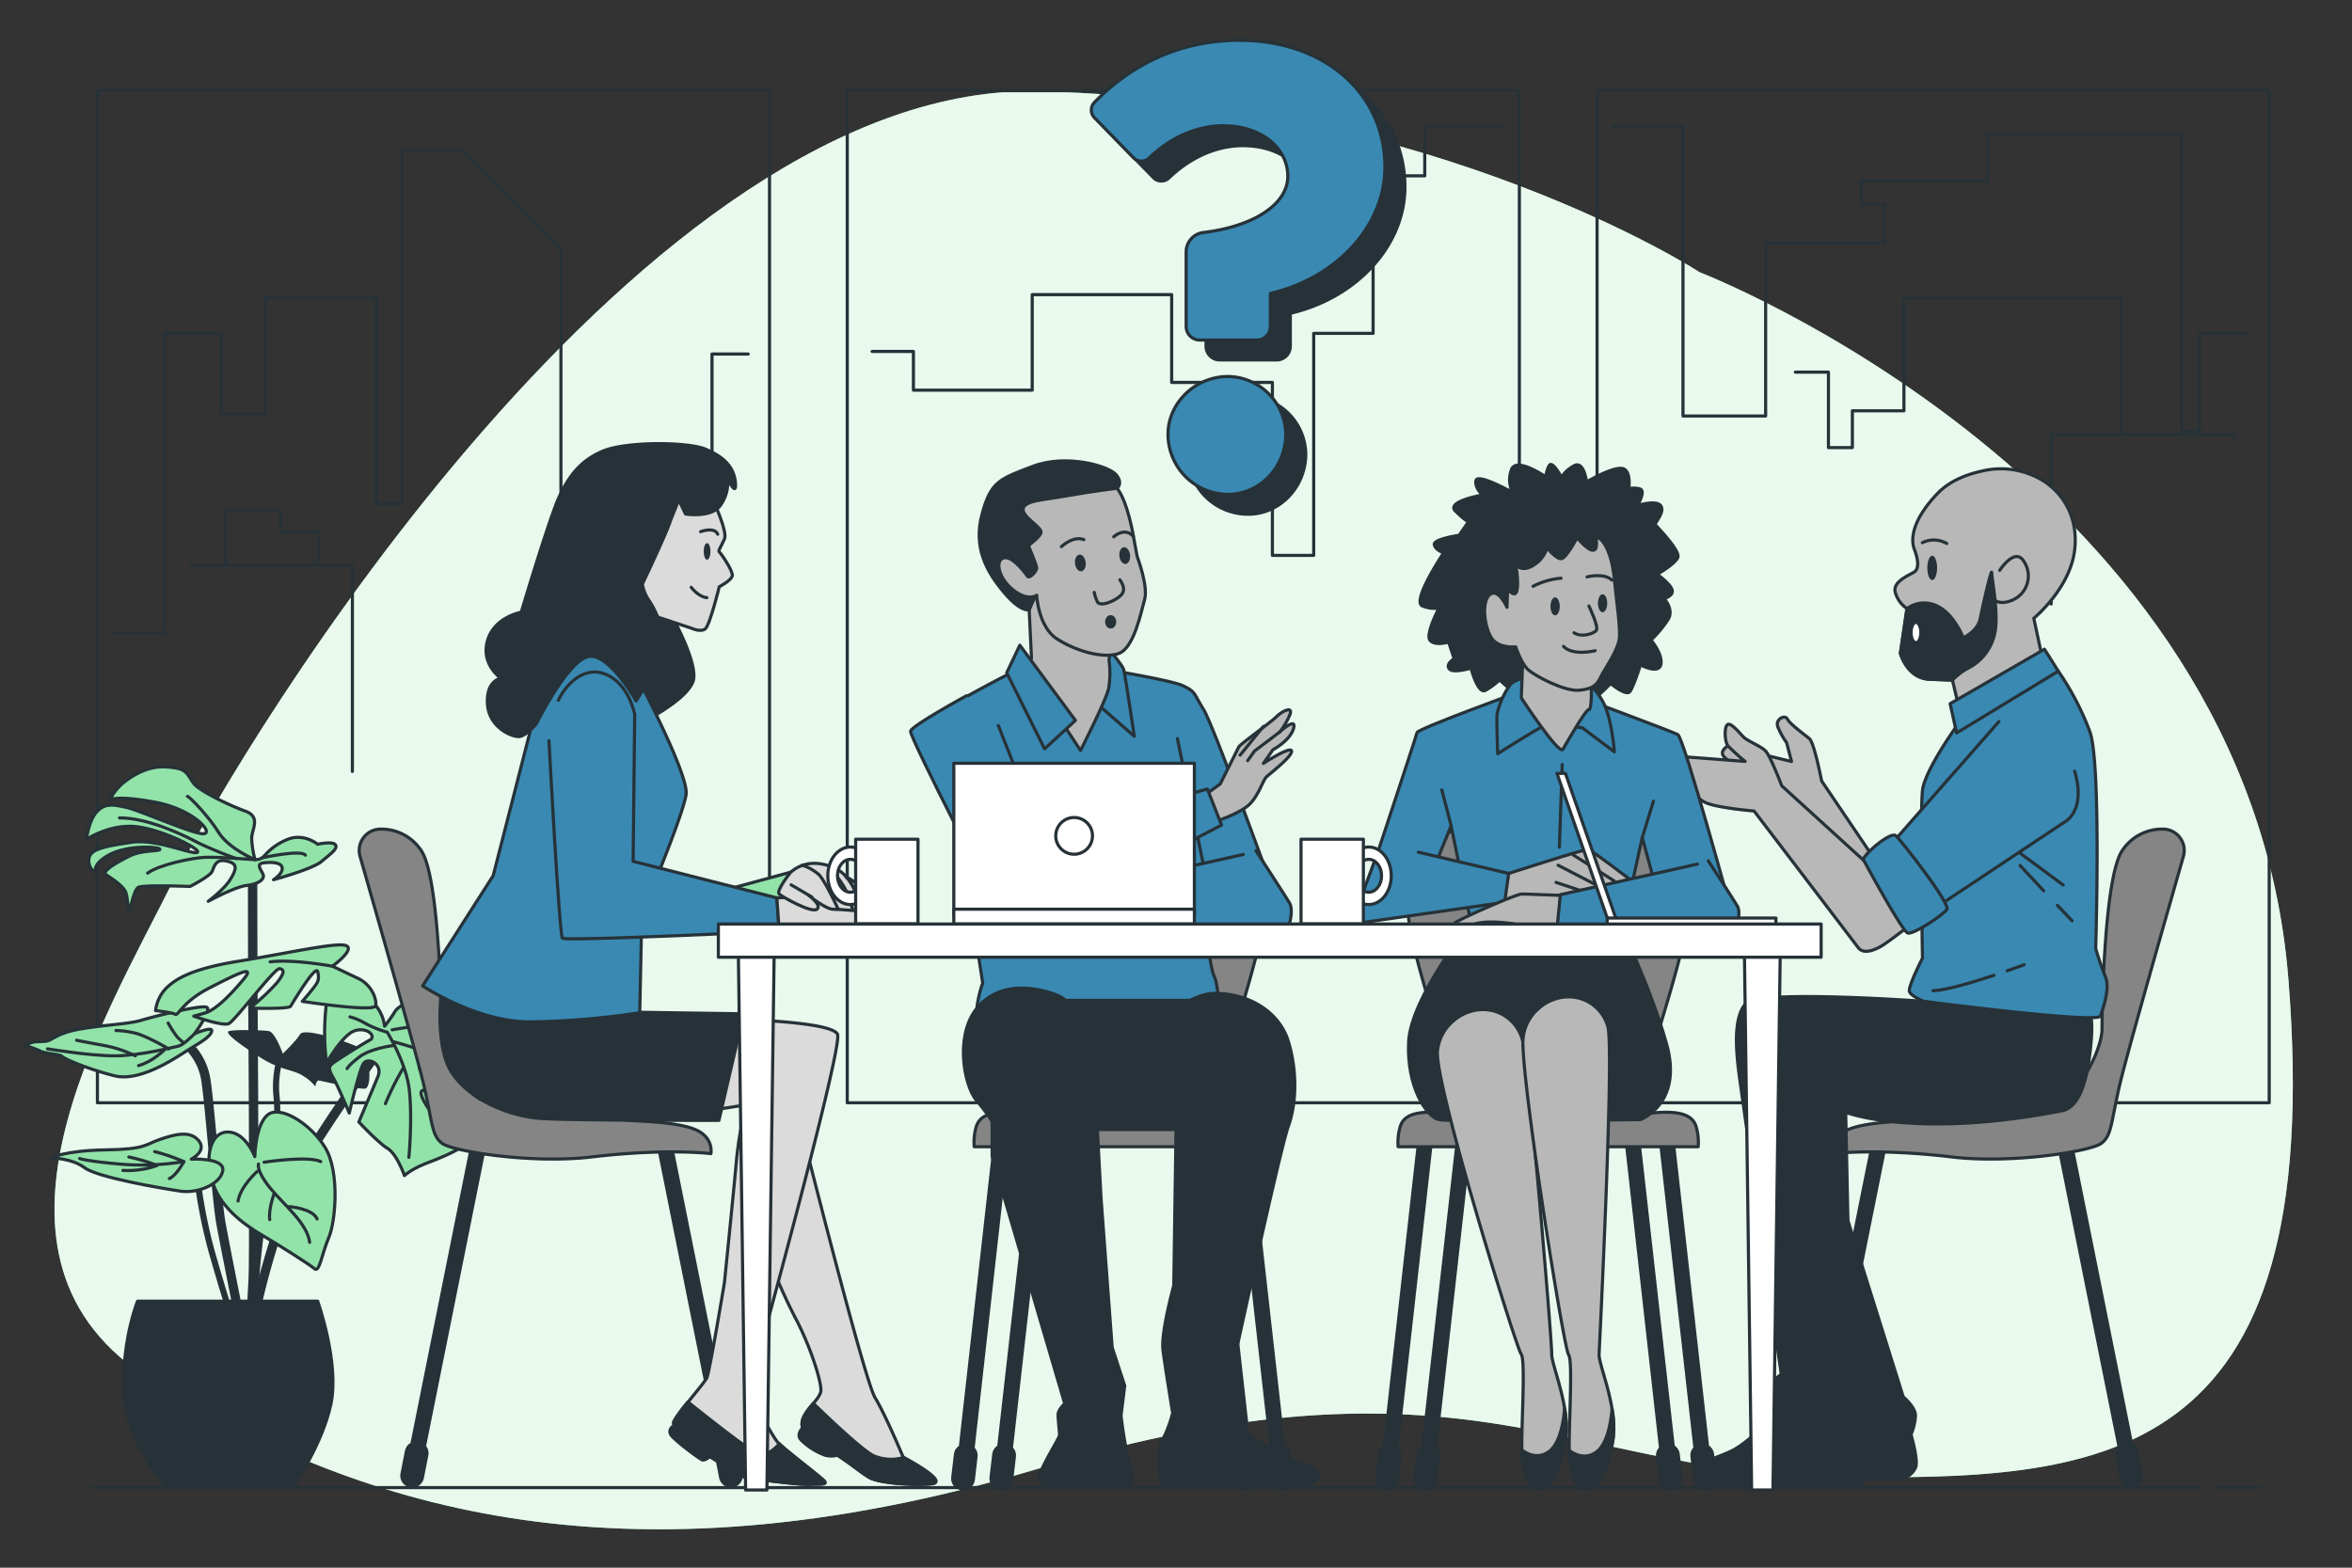 <svg xmlns="http://www.w3.org/2000/svg" viewBox="0 0 750 500"><rect x="0" y="0" width="750" height="500" fill="#333333" stroke="none"/><defs><style>.cls-1,.cls-6{fill:#92e3a9;}.cls-10,.cls-2{fill:#fff;}.cls-2{opacity:0.8;}.cls-3{fill:none;}.cls-10,.cls-11,.cls-3,.cls-5,.cls-6,.cls-7,.cls-8,.cls-9{stroke:#263238;stroke-linecap:round;stroke-linejoin:round;}.cls-4,.cls-5{fill:#263238;}.cls-7{fill:#858585;}.cls-8{fill:#b8b8b8;}.cls-9{fill:#3989b3;}.cls-11{fill:#dbdbdb;}</style></defs><g id="Background_Simple" data-name="Background Simple"><path class="cls-1" d="M542,86.84S459.06,32.73,332.1,29.12,77.34,236.55,55.34,280.74s-69.4,120.85-6.77,159.63,147.27,68.54,282.69,28,170.12,1.8,253.91,2.7,157.23-1.2,144.53-159S542,86.84,542,86.84Z"/><path class="cls-2" d="M542,86.84S459.06,32.73,332.1,29.12,77.34,236.55,55.34,280.74s-69.4,120.85-6.77,159.63,147.27,68.54,282.69,28,170.12,1.8,253.91,2.7,157.23-1.2,144.53-159S542,86.84,542,86.84Z"/></g><g id="Floor"><line class="cls-3" x1="707.38" y1="474.46" x2="720.56" y2="474.46"/><line class="cls-3" x1="29.51" y1="474.46" x2="701.91" y2="474.46"/></g><g id="Windows"><path class="cls-3" d="M245.38,351.72H31.06V28.92H245.38ZM484.49,28.92H270.17v322.8H484.49Zm239.11,0H509.27v322.8H723.6Z"/></g><g id="Buildings"><polyline class="cls-3" points="36 201.85 52.47 201.85 52.47 106.32 70.58 106.32 70.58 131.85 84.58 131.85 84.58 94.8 119.99 94.8 119.99 160.67 128.23 160.67 128.23 47.86 147.17 47.86 178.87 79.56 178.87 182.83 213.87 182.83 213.87 148.32 227.04 148.32 227.04 112.91 238.57 112.91"/><polyline class="cls-3" points="278.1 112.09 291.27 112.09 291.27 124.44 329.15 124.44 329.15 93.97 373.62 93.97 373.62 121.97 405.74 121.97 405.74 177.14 418.91 177.14 418.91 106.32 437.85 106.32 437.85 56.09 454.32 56.09 454.32 40.45 479.03 40.45"/><polyline class="cls-3" points="514.44 40.45 536.67 40.45 536.67 132.68 563.02 132.68 563.02 77.5 600.9 77.5 600.9 65.15 593.49 65.15 593.49 57.74 633.84 57.74 633.84 42.92 695.6 42.92 695.6 137.62 701.36 137.62 701.36 106.32 716.19 106.32"/><polyline class="cls-3" points="654.07 192.64 654.07 138.65 712.75 138.65"/><polyline class="cls-3" points="676.37 138.65 676.37 95.22 607.12 95.22 607.12 131.02 590.68 131.02 590.68 142.76 583.05 142.76 583.05 118.69 572.49 118.69"/><polyline class="cls-3" points="71.88 179.73 71.88 162.71 89.48 162.71 89.48 169.75 101.81 169.75 101.81 179.14"/><polyline class="cls-3" points="60.73 180.32 112.37 180.32 112.37 246.05"/></g><g id="Plant"><path class="cls-4" d="M113.18,333.49c-5.49-2.23-16.3-5.66-17.51-3.6s-5.49,6.18-5.49,6.18-2.4-6.87-4.46-7.21-10.81-.52-12.7,0,5,5.32,10.81,8.92a29,29,0,0,0,3.91,2,32.62,32.62,0,0,0-.59,9.41c.55,4.77.63,17.62-1.69,25.71-2.53,8.87-6.35,38.49-4.66,48.66l1.94-.32c-1.66-10,2.11-39.06,4.61-47.8,2.38-8.36,2.31-21.57,1.74-26.47a30.83,30.83,0,0,1,.51-8.47c2.86,1,5.1,1.39,6.93,2.57a14.21,14.21,0,0,1,4,3.44s.34-2.06,1.2-1.89,12.7,2.92,14.76,2.57S118.67,335.72,113.18,333.49Z"/><path class="cls-5" d="M75.32,420.19c0-.22-4.48-22.41-5.84-29.88-.7-3.82-1.65-14.14-2.56-24.12-.9-9.72-1.82-19.76-2.41-22.54A18.82,18.82,0,0,0,60.14,335l1.38-1.38a20.38,20.38,0,0,1,4.9,9.58c.62,2.89,1.51,12.55,2.45,22.77.91,9.94,1.86,20.22,2.54,23.95,1.35,7.46,5.78,29.62,5.83,29.85Z"/><path class="cls-5" d="M81.21,419.34l-2-.06s.17-5.74.51-10.68.19-53.13,0-77.85c-.17-22.23-.17-51.55-.17-51.84h2c0,.29,0,29.6.17,51.83.16,21,.35,72.85,0,78C81.38,413.64,81.21,419.28,81.21,419.34Z"/><path class="cls-5" d="M82.39,419l-1.93-.34c1.56-8.76,9.6-39.62,20.4-56.32s20-28.95,20.12-29.07l1.56,1.19c-.09.12-9.2,12.18-20,28.94C91.87,379.83,83.93,410.31,82.39,419Z"/><path class="cls-6" d="M122.64,327.29a12.93,12.93,0,0,0-7.27-10.08c-6.8-3.28-10.55-4.22-11.49,4.69a78,78,0,0,0,.24,17.11s5.15-9.14,9.14-10.31,6.8,1.87,4.69,3-8.91,5.4-11.25,7-1.88,2.34-.24,5.39S111.38,355,111.38,355s3.05-13.36,4.46-15.7,6.33,0,4.69,4-6.1,14.54-6.1,14.54,6.1,6.56,9.15,8.44,5.39,8.67,5.39,8.67,2.11-2.11,7.73-4.22,13.6-5.63,13.13-8-2.58-5.16-7-11-11.25-11.49-8.44-11.72,17.82,6.8,19.22,10.08-.47,9.61-.47,9.61,4.46-6.09,4.46-9.38a11,11,0,0,0-1.88-5.86s-9.61-7.26-13.59-9.37-4.22-4.46-3-4.46,13.6,3.28,15.94,6.33a12.14,12.14,0,0,1,2.58,5.63c.23.7-2.81-16.41-6.8-19.93s-12.42-6.33-17.35-4.45-7,3.28-7.73,4.69A45,45,0,0,1,122.64,327.29Z"/><path class="cls-3" d="M140,352.15s-4.74-6-5.66-4,6.27,11.32,7,10.55S142.18,355.05,140,352.15Z"/><path class="cls-3" d="M125.05,328.45s15.75-2.91,20.64-1.38"/><path class="cls-3" d="M125.51,332.27s12.84,3.21,17.89,7.19"/><path class="cls-3" d="M125.2,333.49s-7.18.92-10.7,3.67-3.82,3.67-3.82,3.67"/><path class="cls-3" d="M111.6,324.32a19.72,19.72,0,0,1,5,2.14,34.14,34.14,0,0,0,6.88,2.75s5.66,9.18,6.88,17.28.16,22,0,22.63"/><path class="cls-3" d="M128.57,340.68A87.44,87.44,0,0,0,122.91,352"/><path class="cls-6" d="M81.32,274.17a30.72,30.72,0,0,1-1.07-6.73c0-2.91,3.06-6.88-2-8.72s-14.68-6.42-16.51-8.87-2-4.43-6.27-5-7.95-.46-13.46,2.9-6.88,7.34-6.88,7.34,2.14-1.53,14.37.77S68.17,265.6,65,265.91s-20.49-7.49-24.77-8.41-6.73-1.38-9.33,1.38-3.36,8.86-3.36,8.86,7.18-4.89,15.59-4.12,21.56,7.49,19.73,8.25-13-4.43-21-3.21-12.85,2-13.46,5,2.14,5,2.14,5-1.68-2.9,4.44-6.11,16-2.45,16-1.69-5.65.16-9.63,2.15-9.17,4.89-7.49,6,5.5,3.52,6.27,5.66.61,6.88,1.22,5.35,1.38-6.12,2.75-7,16.52-.3,16.52-.3,6.27-3.21,7-4.74,1.07-4.13,4.59-3.37,3.36,2.3,1.37,5.66-7.18,7.19-7.18,7.19,8.41-4.59,12.23-5.05,6-2,5.2-3.67-2.14-3.21.15-3.51,5.66-.31,6,1.53-2.76,3.82-2.76,3.82,12.39-3.37,15.29-5.81,5.36-4.13,4.44-5.35-5.66-.16-5.66-.16-4.43-3.67-9.63-1.53-7,5.05-8,5.81A3.79,3.79,0,0,1,81.32,274.17Z"/><path class="cls-3" d="M59.76,254c.46-.15,6.73,6.27,9.94,11.47s11.62,8.72,11.62,8.72-11.62-.92-15.75-.77-14.68,2.29-18.5,5.05"/><path class="cls-3" d="M83.77,273.55s12.32-2.68,13.62-.8"/><path class="cls-3" d="M75.33,273.81a127.57,127.57,0,0,1-12-4.93c-3.76-2-15.84-8.1-25.23-8"/><path class="cls-6" d="M62,329.72s5.49-7.38,4-8.41S49,324.22,45,325.42s-11.16,1.38-19.22,2.75-9.1,3.78-11.33,3.95-3.78,0-5.15.69L8,333.49a28,28,0,0,1,4.8,1.72c1.55.86,6.52,1,7,1.71s7.89,3.95,16.65,6.18,20.94-6.69,24.37-8.75,6.35-3.78,6.69-5.49S62,329.72,62,329.72Z"/><path class="cls-3" d="M62,329.72s-3.43,3.6-5.15,3.94-12.18,3.09-20.25,3.09-21.46-2.23-21.46-2.23"/><path class="cls-3" d="M53.62,326.28s2.06,3.78,3.43,5l1.38,1.2"/><path class="cls-3" d="M53.79,334.52s-7-4.12-10.64-5a29.77,29.77,0,0,0-6.18-.85"/><path class="cls-3" d="M43.15,336.75a39.33,39.33,0,0,0-10.64-3.43c-6.52-1.2-8.07-1.54-8.07-1.54"/><path class="cls-3" d="M52.42,334.86s-3.78,3.78-8.24,5"/><path class="cls-6" d="M106,308.16s7.07-5.11,4.52-6.49S91.87,304,75.94,306.59s-20.44,6.09-23.2,8.85a12.52,12.52,0,0,0-3.14,6.88s5.31.59,6.29,1.18,2.16-3.94,11-8.46,14.75-7.47,10.81-2.75-8.84,9.83-12.38,10.81l-3.54,1S71,327.43,73,326.45s14.54-17.7,16.12-17.5,1.77,1.37-1,4.72a71.63,71.63,0,0,1-8.45,7.86s12.39.39,13-.59,8.06-13.57,8.65-11,0,3.34-1.18,4.92-3.74,4.52-3.74,4.52,23,3.54,23.4,1.37-1.38-6.68-5.51-8.65Z"/><path class="cls-3" d="M106,308.16s-12.78-2.36-19.86-1.38"/><path class="cls-4" d="M72.26,418.42c0-.06-1.94-5.84-5.68-18.92a166,166,0,0,1-5-26.44l2-.18A164.17,164.17,0,0,0,68.47,399c3.72,13,5.63,18.78,5.65,18.84Z"/><path class="cls-6" d="M81.25,368.91s-3-8.06-8.84-7.86-7.48,9.63-3.94,17.89,12,13.17,16.32,15.73,14,8.65,15.53,10,2.36-4.92,4.53-10,3.54-21-1.18-28.7S89.31,352.4,85.38,355.54,81.25,368.91,81.25,368.91Z"/><path class="cls-3" d="M82.43,371.27s-.78,2.17,3.74,7.67,11.8,11.21,12.58,17.3"/><path class="cls-3" d="M84.2,370.68s14.16-2.16,18.09-.19"/><path class="cls-3" d="M82,373.63s-5.31,4.72-6.1,9.44"/><path class="cls-3" d="M87.35,380.91S85.58,385.63,86,389"/><path class="cls-3" d="M92.26,384.84s7.47.59,8.85,3.93"/><path class="cls-6" d="M61,369.7s5.11-2.56,2.36-5.9-7.67-2-12.39-.39-4.32,3.14-17.3,3.34-17.5,2.56-17.5,2.56,6.69,0,10.82,3.14,25.36,6.69,30.67,7.47,12.58-2.16,13.37-6.48S61,369.7,61,369.7Z"/><path class="cls-3" d="M25.41,369.5s1.77.79,12.78,1.77a83.45,83.45,0,0,0,20.45-.78,62.79,62.79,0,0,0-9.31-3.19"/><path class="cls-3" d="M41.09,369s6.18,1.37,8.93,2.75a27.75,27.75,0,0,1-10.82,1.54"/><path class="cls-3" d="M58.64,370.49S56.2,375,54,375.89"/><path class="cls-5" d="M43.87,415H101.3s7,19.69,4.22,32.82-12.19,26.49-12.19,26.49H53.24s-13.59-14.77-13.83-31.41S43.87,415,43.87,415Z"/></g><g id="Character_4" data-name="Character 4"><path class="cls-4" d="M675.87,471.38l-1.41-7.18a3.85,3.85,0,0,1,.71-3l-19.56-97.44,5-1,19.56,97.44a3.75,3.75,0,0,1,1.78,2.52l1.41,7.18a3.82,3.82,0,0,1-2.57,4.36l-.44.11A3.8,3.8,0,0,1,675.87,471.38Z"/><path class="cls-4" d="M581.73,471.38l1.4-7.18a3.77,3.77,0,0,0-.71-3L602,363.74l-5-1-19.57,97.44a3.78,3.78,0,0,0-1.78,2.52l-1.4,7.18a3.8,3.8,0,0,0,2.57,4.36l.43.11A3.82,3.82,0,0,0,581.73,471.38Z"/><path class="cls-7" d="M689.91,264.44a6.81,6.81,0,0,1,6.33,8.69c-4.78,16.71-18,62.94-20.29,72.79-2.84,12.07-2.48,16.34-6,18.82s-28.49,6.54-47.59,4.26c-23.79-2.84-38-1.06-38-1.06s-1.07-5.33,5.32-7.82,18.47-2.48,21.31-2.84,41.9-3.19,47.58-7.1,11.72-16,11.72-22,.71-48.3,6.39-56.82A15.22,15.22,0,0,1,689.91,264.44Z"/><path class="cls-8" d="M598.24,274.75l-17.37-25.68s-2.34-12.19-3.89-13.48-6.23-4.67-7-6.23-3.89,0-3.11,2.34a24.1,24.1,0,0,0,2.85,5.18l1.56,6L551,237.92s-2.85,1.56-1.3,3.37,5.19,3.37,5.19,3.37l6,9.08,34.75,40.2L605.51,282Z"/><path class="cls-5" d="M586,378.92l20.9,66.6s3.9,3.19,3.9,6a17.6,17.6,0,0,1-1.42,6s2.48,8.5,1.42,10.62a6.2,6.2,0,0,1-5.31,3.55h-12.4l-12.76-88.93Z"/><path class="cls-5" d="M613.55,319.37s-53-3.89-56.93.75-3.19,14.65-1.78,24.65S568,438.34,568,438.34s-6.37,4.64-6.37,6.07,2.12,9.29,2.12,9.29-7.08,6.78-11.34,8.93-12.4,4.28-12.4,6.78,2.84,4.29,6.74,4.29,43.93,1.43,46.41,0,3.89-8.22,3.54-11.07-3.54-11.07-3.54-11.07a57,57,0,0,1,0-8.58c.35-4.64-3.19-19.64-3.19-19.64l-1.42-68.57s22.14,8.66,69.08-.52c2.87-.57,6.74-3.64,8.51-16.14s.35-14.42.35-14.42Z"/><path class="cls-3" d="M626.05,324.71s24.45,15.94,27.64,20.55"/><line class="cls-3" x1="640.93" y1="330.02" x2="651.56" y2="339.24"/><path class="cls-9" d="M626.26,228.32s-12.45,16.6-13.23,23.87,0,53.42,0,53.42-4.67,9.08-4.15,10.64,4.67,3.11,4.67,3.11,55.5,7.26,56.28,4.67,3.11-8.82,1.55-12.45a95.88,95.88,0,0,1-3.11-9.08s1.82-58.61-1.81-69a88.54,88.54,0,0,0-10.12-19.45Z"/><path class="cls-8" d="M652.07,153.69a25.58,25.58,0,0,0-19.66-3.54c-4.75,1-10.46,3-14.45,7.11-8,8.3-8.82,14.52-7.53,17.9s1.56,6.22,0,7.26-7.26,3.11-6,6.74a9.3,9.3,0,0,0,3.63,4.93L606,208.35s2.07,8,9.33,8.3l7.26.26,2.08,8.82,26.71-15.3-2.85-13.23s11.41-9.34,13-21.53C662.64,167,659.52,158.79,652.07,153.69Z"/><path class="cls-8" d="M637.67,181.9s4.67-7.26,7.52-3.11a8.38,8.38,0,0,1-3.11,12.45c-4.93,2.33-6.75-.52-6.75-.52"/><path class="cls-5" d="M627.81,213a16.16,16.16,0,0,0,8.3-11.15c1.3-6-1-17.38-1-19.19s-2.85,10.37-3.63,14.52-5.44,6.23-5.44,6.23-2.86-7.53-8.3-10.12a9.31,9.31,0,0,0-9.6.78L606,208.35s2.07,8,9.33,8.3l7.26.26A20.22,20.22,0,0,1,627.81,213Z"/><path class="cls-10" d="M612.51,201.74c0,1.79-.7,3.24-1.56,3.24s-1.55-1.45-1.55-3.24.69-3.24,1.55-3.24S612.51,200,612.51,201.74Z"/><path class="cls-4" d="M617.7,181.12c0,2.15-.7,3.89-1.56,3.89s-1.56-1.74-1.56-3.89.7-3.89,1.56-3.89S617.7,179,617.7,181.12Z"/><path class="cls-3" d="M613,173.08a8.26,8.26,0,0,1,7.78.26"/><polygon class="cls-9" points="651.93 207.06 621.85 224.43 623.92 233.77 656.34 214.06 651.93 207.06"/><path class="cls-8" d="M597.21,277.08l-29.05-26.45s-3.63-9.6-5.19-11.15-5.7-3.12-7-4.41-4.15-4.93-5.19-3.89-.78,5.44.26,6.74a65.73,65.73,0,0,0,5.45,4.93l-27.24-2.08a1.77,1.77,0,0,0-.26,3.12,22.47,22.47,0,0,0,4.15,2.85s7,7.26,10.38,9.08,15.82,2.85,15.82,2.85,31.64,41.5,33.2,43.57,4.67,1,7-.26,10.64-7.78,10.64-7.78Z"/><path class="cls-9" d="M637.41,230.14l-39.17,44.61,11.94,19.45,48-31.9s7.26-3.37,3.37-16.34"/><line class="cls-3" x1="643.89" y1="271.9" x2="657.9" y2="282.27"/><path class="cls-3" d="M656.06,288.76c2.22,2.36,4.05,4.28,4.69,4.92"/><path class="cls-3" d="M644.15,276.05l7.54,8.06"/><path class="cls-3" d="M635.85,311.05c-6.74,2.24-15.26,4.79-19.45,4.94"/><path class="cls-3" d="M645.45,307.69s-2.19.82-5.41,1.94"/><path class="cls-9" d="M594.09,274s12.45,23.09,14.27,23.6,11.15-5.7,12.45-7.52-15-22.56-16.34-23.6S596.43,270.34,594.09,274Z"/></g><g id="Character_3" data-name="Character 3"><path class="cls-4" d="M457.06,363l-5-.61-11.11,98.77a3.76,3.76,0,0,0-1.59,2.65l-.86,7.27a3.82,3.82,0,0,0,3.33,4.23l.45,0a3.8,3.8,0,0,0,3.78-3.36l.85-7.27a3.78,3.78,0,0,0-.92-2.94Z"/><path class="cls-4" d="M469.36,363l-5-.61-11.11,98.77a3.74,3.74,0,0,0-1.6,2.65l-.86,7.27a3.82,3.82,0,0,0,3.34,4.23l.45,0a3.8,3.8,0,0,0,3.77-3.36l.86-7.27a3.79,3.79,0,0,0-.93-2.94Z"/><path class="cls-4" d="M547.43,471l-.86-7.27a3.74,3.74,0,0,0-1.6-2.65l-11.11-98.77-5,.61,11.11,98.76a3.75,3.75,0,0,0-.93,2.94l.86,7.27a3.8,3.8,0,0,0,3.77,3.36l.45,0A3.82,3.82,0,0,0,547.43,471Z"/><path class="cls-4" d="M536.49,471l-.86-7.27a3.76,3.76,0,0,0-1.59-2.65l-11.11-98.77-5,.61L529,461.72a3.78,3.78,0,0,0-.92,2.94l.85,7.27a3.8,3.8,0,0,0,3.78,3.36l.45,0A3.82,3.82,0,0,0,536.49,471Z"/><path class="cls-7" d="M535.05,271.8c-4.89-7-14.08-7.82-23.27-6.78a161.19,161.19,0,0,1-36.21,0c-9.19-1-18.39-.2-23.27,6.78-5.08,7.61-3.81,16.49-2.54,25.37,5.07,22.83,12.68,41,16.49,62.57,7.67,0,23.92,1.49,27.42,1.82,3.5-.33,19.75-1.82,27.42-1.82,3.81-21.56,11.42-39.74,16.49-62.57C538.85,288.29,540.12,279.41,535.05,271.8Z"/><path class="cls-7" d="M540.83,359.24c-1-3.08-4.1-5.47-15.38-4.1-10.08,1.22-28.09,1.62-31.78,1.69s-21.69-.47-31.78-1.69c-11.28-1.37-14.35,1-15.38,4.1a17.91,17.91,0,0,0-.68,6.49h95.68A17.66,17.66,0,0,0,540.83,359.24Z"/><path class="cls-9" d="M483.52,221s-31.47,11.48-31.67,12.66-18,54.71-18,54.71l18,1.88,10.87-26.9,6.33,30.87h48.69l5.93-27.11,7.52,27.71h22S537,235.25,535,234.26,505.49,223,505.49,223Z"/><line class="cls-3" x1="523.69" y1="267.11" x2="527.25" y2="255.53"/><line class="cls-3" x1="462.74" y1="263.35" x2="459.76" y2="251.93"/><line class="cls-3" x1="498.15" y1="243.83" x2="497.25" y2="270.23"/><path class="cls-5" d="M482.33,157.07s-11.28-6.33-11.68-3.76,2.18,4.56,2.18,4.56-11.87,2-8.71,5.14,4.16,3.37,4.16,3.37l-3,4.35s-8.31,1.19-7.91,3,3,2.57,3,2.57-10.49,15.63-6.73,17,5.35.4,5.35.4-4.55,8.51-3,10.48,5.94.6,5.94.6l1.78,5.34s-2.77,1.59-1.59,3.17,6.93-.2,6.93-.2,2.18,8.31,4.55,7.12a20.49,20.49,0,0,0,4.56-3.36s5.73,5.15,6.92,5.74,4.75-2.18,4.75-2.18,12.67,6.14,15.64,4.55S513.6,218,513.6,218s4.95,4.15,6.14,2.57,3.36-8.51,3.36-8.51,5.94,3.17,6.53-.2-3.17-7.72-3.17-7.72a36.41,36.41,0,0,0,5.55-6.72c1.78-3.17-1.39-6.53-1.39-6.53s3.17-.8,2.57-2.78-4.75-4.94-4.75-4.94S534,180,535,177.85s-6.73-9.89-7.12-10.49,3-3.76,1.78-5.93-7.52-.2-7.52-.2,3-4.95.59-5.34a6.91,6.91,0,0,0-3.36,0s1-6.53-2.57-6.53-10.89,4.35-10.89,4.35-.79-6.93-4-5.15-3.95,3.76-3.95,3.76-3-5.74-4-3.76a8.8,8.8,0,0,0-1,3.57s-9.11-6.34-10.89-2.58A9.12,9.12,0,0,0,482.33,157.07Z"/><path class="cls-9" d="M486.29,216.25s-3.17.39-4.75,2.17a26.07,26.07,0,0,0-4.16,9.31c-.19,2,.2,12.66.2,12.66s13.46-8.51,14.84-8.9,12.08.59,12.08.59l10.29,7.72S514,229.11,511.23,224s-5.35-6.34-5.35-6.34Z"/><path class="cls-8" d="M485.7,207.34l-.6,15.24S497.17,241,498.36,239s7.32-12.87,8.31-12.67.79-8.31.79-8.31Z"/><path class="cls-8" d="M480.55,193.69s-2.77-6.34-5.54-4-1.58,10.88.79,14.05,7.52,2.57,7.52,2.57,1.78,5.35,4,7.32,11.48,6.93,16.23,6.53,5.93-2.17,6.92-4.35,5.74-8.51,5.94-12.66-1-11.68-1.58-18-2.18-11.09-4.55-13.26-.2,3-2,3.56-5.35-4-5.35-4-3.36,6.33-4.94,6.73-4.75-3.56-4.75-3.56-.4,3.36-4.36,5.74-5.54-.4-5.54-.4,1,5.54.4,8.31-3-.39-3-.39Z"/><path class="cls-3" d="M506.67,193.29s3.17,6.53,2.38,7.72-4.95,2.37-7.13.79"/><path class="cls-3" d="M508.65,207.54s-7.12,1.78-10.09-1.39"/><path class="cls-3" d="M488.86,187a23.56,23.56,0,0,1,8.91-2.58"/><path class="cls-3" d="M506.08,184s5.34-1.39,7.92,1"/><ellipse class="cls-4" cx="495.89" cy="193.39" rx="1.48" ry="2.87"/><ellipse class="cls-4" cx="511.03" cy="192.4" rx="1.48" ry="2.87"/><path class="cls-5" d="M469.07,294.22s-19.24,23.95-19.9,38.16,5.69,23.84,9.62,24.71,64.3,0,64.3,0,13.77-5,8.31-24.27-15.53-39.37-15.53-39.37Z"/><path class="cls-8" d="M481.62,325.36c-5.17-4.73-13-4.32-18.24.3a14.46,14.46,0,0,0-5,9.48c-1.05,10.4,25.1,94.71,26.7,96.78s-.36,28.14.36,33,1.44,9.7,5.34,9.78,6.68-5.28,8.41-15.45-4.55-24.1-4.39-27.43-7.34-93.05-9.39-100.34A12.84,12.84,0,0,0,481.62,325.36Z"/><path class="cls-5" d="M493.88,463c-3.39,2.41-6.69.86-8.62-.55a22.09,22.09,0,0,0,.15,2.46c.72,4.85,1.44,9.7,5.34,9.78s6.68-5.28,8.41-15.45a30.79,30.79,0,0,0-.24-9.92C498.55,453.6,497.41,460.47,493.88,463Z"/><path class="cls-8" d="M508.92,321.3c-5.17-4.72-13-4.31-18.24.31a14.39,14.39,0,0,0-5,9.47c-1.06,10.4,12.91,98.93,14.51,101s-.36,28.14.36,33,1.44,9.7,5.34,9.78,6.68-5.29,8.42-15.45-4.56-24.1-4.4-27.43,4.85-97.27,2.8-104.56A12.94,12.94,0,0,0,508.92,321.3Z"/><path class="cls-5" d="M509,463.14c-3.38,2.41-6.69.87-8.62-.55a22.14,22.14,0,0,0,.15,2.47c.72,4.85,1.44,9.7,5.34,9.78s6.68-5.29,8.42-15.45a31.08,31.08,0,0,0-.25-9.92C513.66,453.76,512.52,460.63,509,463.14Z"/><path class="cls-8" d="M481.1,278.58s24.27-7.87,25.37-7.65,13.34,9.62,13.34,9.62l-22.75,5s-16.18,3.28-17.27,2.19S479.57,279.68,481.1,278.58Z"/><line class="cls-3" x1="496.19" y1="281.43" x2="506.69" y2="284.93"/><line class="cls-3" x1="496.84" y1="275.96" x2="509.09" y2="282.3"/><line class="cls-3" x1="501.66" y1="272.68" x2="514.78" y2="280.99"/><path class="cls-9" d="M452.3,271.8l28.8,6.78-1.31,9.19-46,6.57a1.78,1.78,0,0,1-1.92-2.39l7.26-19.49"/><path class="cls-8" d="M498.59,285.61s-12.06-.47-13.26-.47-7.65,2.75-11.47,4.42-9.44,4.31-9.92,4.79h0a3.16,3.16,0,0,0,2.22.77l3.4-.18c4.36-1.75,12.94-.44,16,.24a15.19,15.19,0,0,0,6.94,0c.47,0,5.39.18,5.39.18Z"/><path class="cls-9" d="M541.3,275.59l-43.73,9.77-1,10h57.27s1.37-4.3.17-6.37-9.29-14.44-9.29-14.44"/></g><g id="Character_2" data-name="Character 2"><path class="cls-4" d="M321.88,363l-5-.61-11.11,98.77a3.76,3.76,0,0,0-1.59,2.65l-.86,7.27a3.82,3.82,0,0,0,3.34,4.23l.44,0a3.8,3.8,0,0,0,3.78-3.36l.85-7.27a3.74,3.74,0,0,0-.92-2.94Z"/><path class="cls-4" d="M334.18,363l-5-.61L318,461.12a3.74,3.74,0,0,0-1.6,2.65l-.86,7.27a3.82,3.82,0,0,0,3.34,4.23l.45,0a3.8,3.8,0,0,0,3.77-3.36l.86-7.27a3.75,3.75,0,0,0-.93-2.94Z"/><path class="cls-4" d="M412.25,471l-.86-7.27a3.74,3.74,0,0,0-1.6-2.65l-11.11-98.77-5,.61,11.11,98.76a3.75,3.75,0,0,0-.93,2.94l.86,7.27a3.8,3.8,0,0,0,3.77,3.36l.45,0A3.82,3.82,0,0,0,412.25,471Z"/><path class="cls-4" d="M401.31,471l-.86-7.27a3.76,3.76,0,0,0-1.59-2.65l-11.11-98.77-5,.61,11.11,98.76a3.78,3.78,0,0,0-.92,2.94l.85,7.27a3.8,3.8,0,0,0,3.78,3.36l.45,0A3.81,3.81,0,0,0,401.31,471Z"/><path class="cls-7" d="M399.87,271.8c-4.89-7-14.08-7.82-23.27-6.78a161.19,161.19,0,0,1-36.21,0c-9.19-1-18.39-.2-23.27,6.78-5.08,7.61-3.81,16.49-2.54,25.37,5.07,22.83,12.68,41,16.49,62.57,7.67,0,23.92,1.49,27.42,1.82,3.5-.33,19.75-1.82,27.43-1.82,3.8-21.56,11.41-39.74,16.48-62.57C403.67,288.29,404.94,279.41,399.87,271.8Z"/><path class="cls-7" d="M405.65,359.24c-1-3.08-4.1-5.47-15.38-4.1-10.08,1.22-28.09,1.62-31.78,1.69s-21.69-.47-31.78-1.69c-11.28-1.37-14.35,1-15.38,4.1a17.91,17.91,0,0,0-.68,6.49h95.69A17.79,17.79,0,0,0,405.65,359.24Z"/><path class="cls-9" d="M322.88,214.35s-21,10.71-21.81,12.5,12.29,86.67,12.29,86.67a38.51,38.51,0,0,0-1.78,7.34c-.2,2.78-.2,4.57-.2,4.57h77.95s-1-11.71-2-13.69-1.59-6.74-1.59-6.74l-3-19.44,23.61-.6S387,231.41,383.78,226.25s-2.38-5.55-6.55-7.53-28-5.75-28-5.75Z"/><polygon class="cls-5" points="388.64 319.06 314.47 319.06 314.47 350.5 322.03 360.27 391.24 360.27 388.64 319.06"/><path class="cls-5" d="M322,315.49a17,17,0,0,0-12.76,9.77c-4,8.81-1.42,21.43,2.13,25.72a61.52,61.52,0,0,1,5,6.67v11.19l23.15,78.84s-2.13,1.9-2.13,3.57.47,5.24.47,6.43-7.79,12.86-6.37,14.53,4.72,1.67,4.72,1.67h23.15s3.07-.72,1.18-6.2-3.07-16.19-3.07-16.19l1.18-9.53-4-12.15-3.55-47.63-2.6-48.35s-3.54-13.57-12-16.67S322,315.49,322,315.49Z"/><path class="cls-5" d="M362.91,333.83s13.1-17,24.47-17,20.68,6.26,23.44,15.29,2.76,19.47,0,27.11-18.95,82.36-18.95,82.36,3.1,3.82,3.1,5.21-2.07,7.3-2.07,7.3l16.54,10.77s10,2.43,11,5.21-5.17,3.83-5.17,3.83H370.5s-2.07-10.78,0-14.25a41.18,41.18,0,0,0,3.44-9s-2.41-14.59-3.1-20.15,3.45-20.5,3.45-20.5l1-69.16"/><line class="cls-3" x1="384.57" y1="279.81" x2="375.45" y2="235.58"/><path class="cls-9" d="M351.12,225.59l10.58,9.24s-3-20.26-3.43-21.45-4.32-6-4.32-6Z"/><path class="cls-8" d="M328.18,194.46l.74,15.49s-1,.45,1.34,6,14.3,23.39,14.3,23.39,8.05-15.79,8.94-19.66a29.75,29.75,0,0,0,.15-9.09l.3-3.13L338,201.91l-7.6-15.65Z"/><polygon class="cls-9" points="325.2 205.78 321.02 214.57 333.09 238.85 342.93 229.77 325.2 205.78"/><path class="cls-5" d="M356.19,155.72s2.08-1.49-.3-4.32-15.94-6.71-26.52-2.68-13.41,4.76-16.24,15.34,1.49,18.33,7,24.88,8.05,5.52,8.05,5.52l3.72-8.2,1.64-13L349,161.38Z"/><path class="cls-8" d="M327.58,183.73s-4.47-6.56-7.45-5.81-1.79,6.55,3,10.28,7.45,1.64,7.45,1.64.45,10.13,6.56,14,14.6,6.26,19.51,4.62,7.15-13,8.35-17.28-2.39-13.71-2.39-13.71l-1.19-6.41s-1.79-11-5.21-15.34c0,0-8.2,1-15.8,2.38s-13.7,1.49-14.15,4.17,6.41,6,5.66,7.75-3.72,3.58-3.87,4,2.68,6.26,2.53,7.31S328.18,184.77,327.58,183.73Z"/><ellipse class="cls-4" cx="344.49" cy="179.56" rx="1.71" ry="2.68" transform="translate(-18.35 40.78) rotate(-6.6)"/><path class="cls-4" d="M360.35,177c.17,1.47-.46,2.75-1.4,2.86s-1.84-1-2-2.47.46-2.75,1.4-2.86S360.18,175.51,360.35,177Z"/><path class="cls-3" d="M357.08,184.92s2.09,2.53.74,4.47-7,4.47-7.89,2.53a11.66,11.66,0,0,1-1-3"/><ellipse class="cls-5" cx="354.17" cy="198.33" rx="1.27" ry="1.64"/><path class="cls-3" d="M355.14,171.21s3.43-3.27,6.26-.15"/><path class="cls-3" d="M338.46,174.34s3.72-3.57,7.15-2.23"/><path class="cls-8" d="M347.21,284.08s-13.91-.54-15.29-.54-8.82,3.17-13.23,5.1-10.89,5-11.45,5.52h0a3.71,3.71,0,0,0,2.57.89l3.91-.21c5-2,14.93-.51,18.48.28a17.44,17.44,0,0,0,8,0c.55,0,6.22.21,6.22.21Z"/><path class="cls-9" d="M396.47,272.52,346,283.8l-1.13,11.53H411s1.59-5,.2-7.34-10.71-16.66-10.71-16.66"/><path class="cls-8" d="M381.9,255.28l7.21-5.25s5.47-10.92,5.9-11.8,10.28-7.87,12-9.62,5.25-3.49,4.38-.87a23.78,23.78,0,0,1-3.28,5.68s5.46-5,4.37-1.09-6.56,6.78-6.56,6.78l-3.06,4.37s8.74-5.69,9-3.94-7,7.22-8.08,8.31-2.63,6.34-5.69,9-10.05,5-10.05,5l-1.75,1.74Z"/><polyline class="cls-3" points="408.13 233.42 400.04 239.54 397.85 242.6"/><line class="cls-3" x1="402.88" y1="231.67" x2="395.45" y2="240.85"/><path class="cls-9" d="M308.21,221.89s-17.46,9.52-17.85,11.31,28.36,57.91,29.95,59.7,2.57,3.37,5.35,2.77,63.87-32.52,63.87-32.52L385,251.64l-52.76,15.08-13.89-35.31"/></g><g id="Character_1" data-name="Character 1"><path class="cls-4" d="M135.18,471.38l1.41-7.18a3.85,3.85,0,0,0-.71-3l19.56-97.44-5-1L130.9,460.22a3.75,3.75,0,0,0-1.78,2.52l-1.41,7.18a3.82,3.82,0,0,0,2.57,4.36l.44.11A3.8,3.8,0,0,0,135.18,471.38Z"/><path class="cls-4" d="M229.32,471.38l-1.4-7.18a3.77,3.77,0,0,1,.71-3l-19.57-97.44,5-1,19.57,97.44a3.78,3.78,0,0,1,1.78,2.52l1.4,7.18a3.8,3.8,0,0,1-2.57,4.36l-.43.11A3.82,3.82,0,0,1,229.32,471.38Z"/><path class="cls-7" d="M121.14,264.44a6.81,6.81,0,0,0-6.33,8.69c4.78,16.71,18,62.94,20.29,72.79,2.84,12.07,2.48,16.34,6,18.82s28.49,6.54,47.59,4.26c23.79-2.84,38-1.06,38-1.06s1.07-5.33-5.32-7.82-18.47-2.48-21.31-2.84-41.9-3.19-47.58-7.1-11.72-16-11.72-22-.71-48.3-6.39-56.82A15.22,15.22,0,0,0,121.14,264.44Z"/><path class="cls-5" d="M214.61,197.09s8,14.58,6.47,20-13.75,11.94-13.75,11.94l-7-18.73,7.46-15.42Z"/><path class="cls-11" d="M255.52,360s20.08,80.11,23.5,85.74,9,19.05,9,19.05,14.74,7.8,9.18,8.45-16.87-.22-19.86-1.95-4.06-3-10.25-7.15-11.54-6.27-11.33-10.17,5.77-7.58,6-10.4-3.42-14.5-8.33-23.6a182,182,0,0,1-9.4-21.86Z"/><path class="cls-5" d="M255.73,455.65s-1.92,2-.21,3.68a21.12,21.12,0,0,0,7.48,4.76,7,7,0,0,0,4.06,0Z"/><path class="cls-5" d="M297.17,473.19c5.19-.61-7.3-7.43-9-8.34a14.49,14.49,0,0,1-9.59-.54c-3.79-1.83-15.66-13.24-19.25-16.74-1.62,2-3.48,4.12-3.61,6.35-.21,3.9,5.13,6.06,11.33,10.17s7.26,5.42,10.25,7.15S291.62,473.84,297.17,473.19Z"/><path class="cls-11" d="M234.59,325.09s30.54.65,32.47,4.76S238.65,444,238.65,444s7.26,13.42,9.18,15.8,14.53,11.7,15.17,12.78-2.14.65-4.92.86-20.72-1.94-22-2.81-13.67-8.23-15.59-10.39-6.41-4.77-5.55-6.93,9.61-12.13,10.46-13.86S231,409.1,231,409.1s3-29.45,3.84-39A108.08,108.08,0,0,1,238,352.37L226.9,354.1Z"/><path class="cls-5" d="M214.51,455a1.87,1.87,0,0,0-.43,2.82c1.28,1.73,8.76,7.36,9.83,7.79s3.2-1.73,3.2-1.73Z"/><path class="cls-5" d="M263,472.54c-.59-1-11.31-9-14.5-12.08a12.38,12.38,0,0,1-3.23,2.77c-1.92.86-2.78.43-6-1.08-2.69-1.28-15.76-11.7-19.89-15a41.92,41.92,0,0,0-4.46,6.13c-.86,2.16,3.63,4.76,5.55,6.93s14.31,9.52,15.59,10.39,19.23,3,22,2.81S263.64,473.62,263,472.54Z"/><path class="cls-5" d="M140.84,315.26s-2.51,18.16,3.26,26.92,18.47,13.94,28.72,14.58,56.43.58,56.43.58l7.9-34-44.62-.64Z"/><path class="cls-9" d="M171.68,223,157.26,279.3l-22.49,35.13s17.07,11.49,34.15,11.49A252.16,252.16,0,0,0,204,323l.66-31.52s13.13-31.19,14.12-38.08-18.46-43-18.46-43-5.51-7.87-16.34-3.93S171.68,223,171.68,223Z"/><path class="cls-11" d="M227.71,160.29s4.31,9.28,3.31,11.6-2.15,3.81-1.66,4.15,4.48,6.13,4.15,7.62-4.15,3.48-4.15,3.48-3,12.27-4.47,13.43-4.31-.17-4.31-.17l-15.08-5-5.81-12.6,15.75-27.35Z"/><path class="cls-3" d="M220.41,187.31s2.16,3,5,3.31"/><path class="cls-4" d="M226.55,175.87c0,1.47-.49,2.65-1.08,2.65s-1.08-1.18-1.08-2.65.48-2.65,1.08-2.65S226.55,174.41,226.55,175.87Z"/><path class="cls-3" d="M223.4,169.57s4.47-1.66,5.47.83"/><path class="cls-5" d="M213.78,166.09l2.66-6.63,2.15,4.48s7.79,1.32,10.94-2.49a12.53,12.53,0,0,0,2.49-8.79s3,6.3,2.48,1.16-4-8.28-9.61-10.6-25.2-2.49-32.66.66-10.94,8.29-13.92,14.59-12.1,36.79-12.1,36.79-8.62,1.5-10.77,9.12,4.31,11.94,4.31,11.94-4.81.66-4.31,8.28,8.28,10.78,10.44,10.28,5.14-4,5.14-4,9.61-19.39,16.24-21.38,15.58,14.09,15.58,14.09l5.41-8.9a20.13,20.13,0,0,0,1-19,29.41,29.41,0,0,0-2.1-3.91,13.32,13.32,0,0,1-2.32-5.47S212.79,169.57,213.78,166.09Z"/><polygon class="cls-6" points="252.14 278.17 230.17 284.14 249.96 289.59 252.14 278.17"/><path class="cls-9" d="M175.05,236.24s3.29,62,4.3,63S248.48,297,248.48,297l-.76-10.63-45.83-11.65.5-46.84S200.62,218,193,215s-13.42,4.81-14.94,8.35"/><path class="cls-11" d="M247.72,286.37s13.15-.51,14.45-.51,8.34,3,12.51,4.82,10.3,4.69,10.82,5.21h0a3.38,3.38,0,0,1-2.43.84l-3.7-.19c-4.75-1.9-14.1-.48-17.46.26a16.56,16.56,0,0,1-7.56,0c-.52,0-5.87.2-5.87.2Z"/><path class="cls-11" d="M252.14,278.17s-4.82,6-3.65,7,10.29,6.13,12,4.83-2.61-4.43-2.61-4.43,5.34,4.43,7.82,4.43,9,.65,9,.65-1.56-10.56-8.34-13.69S254.87,275.82,252.14,278.17Z"/><path class="cls-3" d="M267.25,289.9s-4.17-9-6.12-10.95a15.09,15.09,0,0,0-5.34-3"/><path class="cls-3" d="M264.52,276.6s4.82,5.48,5.86,8.87,1.44,4.3,1.44,4.3"/><path class="cls-11" d="M269.73,279.6s5.08,2.61,6,5.21a49.54,49.54,0,0,1,1.56,7.17l-2.61-1.3S273.38,283.25,269.73,279.6Z"/><line class="cls-3" x1="258.91" y1="286.12" x2="252.27" y2="282.21"/></g><g id="Devices"><rect class="cls-10" x="304.15" y="243.44" width="76.71" height="48.62"/><circle class="cls-10" cx="342.51" cy="266.59" r="5.86"/><rect class="cls-10" x="304.15" y="289.98" width="76.71" height="4.74"/><polygon class="cls-10" points="515.44 293.41 512.73 293.41 496.48 246.66 499.18 246.66 515.44 293.41"/><rect class="cls-10" x="512.49" y="292.8" width="53.82" height="2.02"/></g><g id="Mugs"><path class="cls-10" d="M436.44,270.15c-4,0-7.2,4.11-7.2,9.17s3.22,9.18,7.2,9.18,7.2-4.11,7.2-9.18S440.41,270.15,436.44,270.15Zm0,14.42c-2.27,0-4.11-2.35-4.11-5.25s1.84-5.24,4.11-5.24,4.11,2.35,4.11,5.24S438.71,284.57,436.44,284.57Z"/><rect class="cls-10" x="414.87" y="267.66" width="19.88" height="27.02"/><path class="cls-10" d="M271.16,270.15c4,0,7.2,4.11,7.2,9.17s-3.22,9.18-7.2,9.18-7.19-4.11-7.19-9.18S267.19,270.15,271.16,270.15Zm0,14.42c2.28,0,4.12-2.35,4.12-5.25s-1.84-5.24-4.12-5.24-4.11,2.35-4.11,5.24S268.89,284.57,271.16,284.57Z"/><rect class="cls-10" x="272.86" y="267.66" width="19.88" height="27.02" transform="translate(565.59 562.33) rotate(180)"/></g><g id="Table"><polygon class="cls-10" points="244.55 475.22 237.76 475.22 235.41 301.22 246.9 301.22 244.55 475.22"/><polygon class="cls-10" points="565.36 475.22 558.56 475.22 556.22 301.22 567.71 301.22 565.36 475.22"/><rect class="cls-10" x="229.07" y="294.71" width="351.65" height="10.59"/></g><g id="Question_Mark" data-name="Question Mark"><path class="cls-5" d="M384.58,86.66a6.24,6.24,0,0,1,5.53-6.17c16-1.93,26.89-9,26.89-17.93,0-8.67-8.05-16.1-20.65-16.1-9,0-17.25,4.2-23.62,10.31a3.48,3.48,0,0,1-4.91-.09L355.33,43.9a3.51,3.51,0,0,1,0-4.9c11.56-11.85,27.07-19.8,46.19-19.8C429,19.2,448,36.34,448,59.67c0,18.58-15.28,35.31-36.55,40.26v10.52a4.34,4.34,0,0,1-4.34,4.35H388.93a4.35,4.35,0,0,1-4.35-4.35ZM378.8,144.8c0-9.7,8.47-18.37,19.2-18.37a18.69,18.69,0,0,1,18.38,18.37c0,10.54-8.26,19.21-18.38,19.21A19.17,19.17,0,0,1,378.8,144.8Z"/><path class="cls-9" d="M378.24,80.31a6.22,6.22,0,0,1,5.52-6.16c16-1.93,26.89-9,26.89-17.93,0-8.68-8-16.11-20.64-16.11-8.95,0-17.26,4.2-23.63,10.32a3.49,3.49,0,0,1-4.91-.1L349,37.55a3.51,3.51,0,0,1,0-4.9C360.53,20.81,376,12.86,395.17,12.86c27.46,0,46.45,17.13,46.45,40.47,0,18.58-15.27,35.3-36.54,40.26v10.52a4.35,4.35,0,0,1-4.35,4.35H382.59a4.35,4.35,0,0,1-4.35-4.35Zm-5.79,58.15c0-9.71,8.47-18.38,19.21-18.38A18.69,18.69,0,0,1,410,138.46c0,10.53-8.26,19.2-18.37,19.2A19.17,19.17,0,0,1,372.45,138.46Z"/></g></svg>